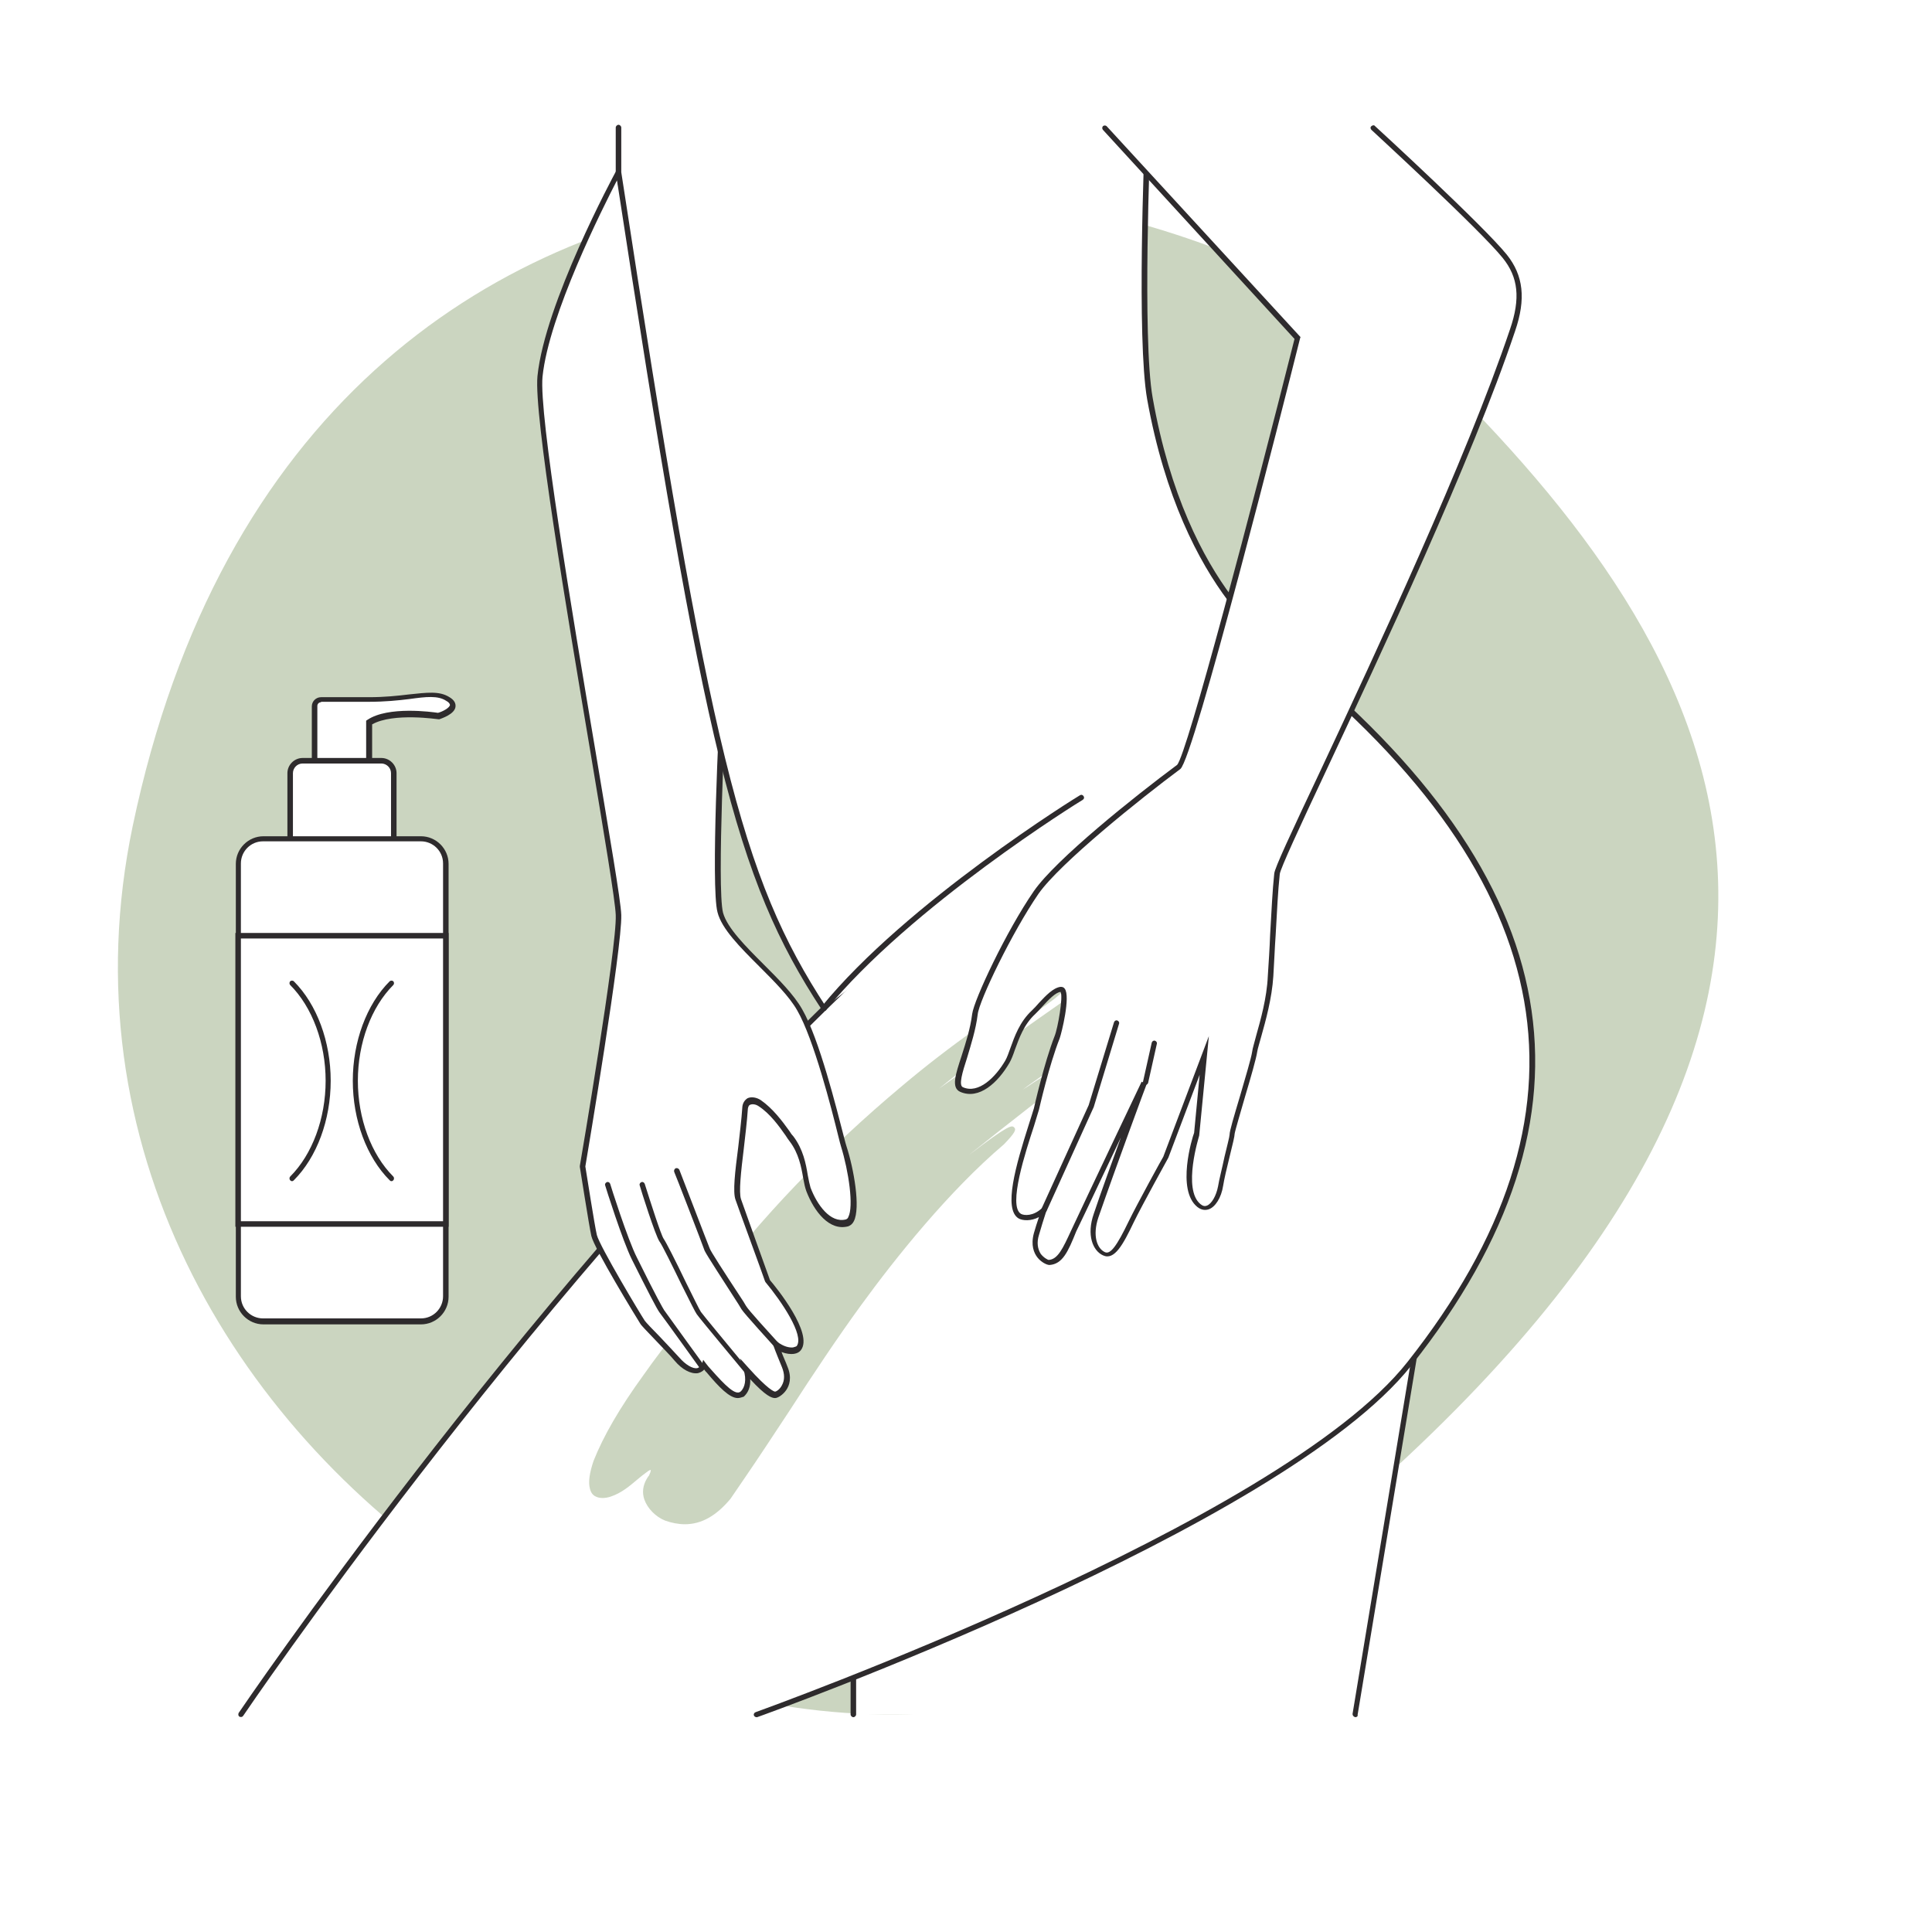 <svg preserveAspectRatio="xMidYMid meet" height="1080" viewBox="0 0 810 810" width="1080" xmlns:xlink="http://www.w3.org/1999/xlink" xmlns="http://www.w3.org/2000/svg"><rect fill-opacity="1" height="972" y="-81" fill="#ffffff" width="972" x="-81"></rect><rect fill-opacity="1" height="972" y="-81" fill="#ffffff" width="972" x="-81"></rect><path fill-rule="nonzero" fill-opacity="1" d="M 518.789 670.902 C 331.516 815.121 0.023 612.402 55.629 346.359 C 128.219 0 496.395 46.145 616.676 170.668 C 737.148 295.391 804.914 450.422 518.789 670.902 Z M 518.789 670.902" fill="#cbd5c0"></path><path fill-rule="nonzero" fill-opacity="1" d="M 357.969 607.961 L 357.969 718.781 L 568.215 718.781 L 605.285 496.176 Z M 357.969 607.961" fill="#ffffff"></path><path fill-rule="nonzero" fill-opacity="1" d="M 568.215 719.941 C 567.441 719.746 567.059 719.168 567.059 718.59 L 603.547 498.109 L 358.934 608.734 L 358.934 718.781 C 358.934 719.359 358.352 719.941 357.773 719.941 C 357.195 719.941 356.617 719.359 356.617 718.781 L 356.617 607.191 L 606.441 494.246 L 569.18 718.973 C 569.375 719.555 568.793 719.941 568.215 719.941 Z M 568.215 719.941" fill="#2e2b2d"></path><path fill-rule="nonzero" fill-opacity="1" d="M 538.484 273.574 C 628.645 346.359 691.969 444.051 590.996 571.473 C 536.551 640.398 317.23 718.59 317.23 718.59 L 100.996 718.59 C 100.996 718.59 213.941 551.586 345.418 422.426 C 476.895 293.652 538.484 273.574 538.484 273.574 Z M 538.484 273.574" fill="#ffffff"></path><path fill-rule="nonzero" fill-opacity="1" d="M 317.23 719.941 C 316.844 719.941 316.266 719.746 316.07 719.168 C 315.879 718.59 316.266 718.008 316.844 717.816 C 318.969 717.043 536.551 638.852 590.031 571.086 C 672.469 466.832 655.48 370.105 538.098 275.117 C 531.531 277.629 469.172 302.918 345.996 423.777 C 216.258 551.008 103.121 717.625 101.961 719.359 C 101.578 719.941 100.996 719.941 100.418 719.746 C 99.84 719.359 99.84 718.781 100.031 718.203 C 101.191 716.465 214.52 549.656 344.645 422.039 C 474.773 294.23 537.52 272.801 538.098 272.609 L 538.676 272.414 L 539.062 272.801 C 657.992 368.754 675.367 466.832 591.77 572.438 C 537.711 640.785 319.742 719.168 317.422 719.941 Z M 317.23 719.941" fill="#2e2b2d"></path><path fill-rule="nonzero" fill-opacity="1" d="M 287.113 639.047 C 284.41 639.047 281.512 638.465 278.809 637.5 C 274.949 635.957 271.473 632.48 270.121 628.621 C 269.156 625.723 269.543 622.828 271.09 620.125 C 271.281 619.738 271.473 619.547 271.668 619.16 C 272.055 618.773 272.246 618.387 272.438 617.809 C 272.824 617.035 272.824 616.648 272.824 616.266 C 272.633 616.266 272.055 616.457 271.09 617.23 C 269.738 618.195 268.578 619.16 267.418 620.125 C 263.945 623.02 260.664 625.918 256.027 627.461 C 253.711 628.234 251.395 628.234 249.852 627.461 C 248.5 626.883 247.727 625.723 247.34 624.18 C 246.57 621.477 247.148 617.422 248.887 612.402 C 252.941 602.172 259.695 590.395 269.93 576.301 C 274.371 569.93 279.391 563.559 284.023 557.379 C 288.27 551.781 292.906 545.797 296.957 540.004 C 318.391 511.238 346.383 481.891 378.238 455.246 C 397.934 438.645 420.328 422.812 446.391 406.789 C 452.57 403.121 453.922 402.926 454.691 404.086 C 456.625 406.789 441.758 419.145 441.562 419.145 C 428.438 428.605 407.973 444.82 393.684 456.406 C 401.215 451 410.289 444.629 418.977 438.645 C 430.945 430.148 442.336 422.234 446.969 418.953 C 448.902 417.602 450.832 417.02 452.762 416.828 C 457.203 416.633 459.133 418.371 460.098 420.109 C 461.449 422.426 462.223 426.289 460.68 430.148 C 457.781 436.52 447.551 443.664 438.281 450.035 C 434.809 452.543 431.332 454.863 428.82 456.793 C 430.367 455.828 431.91 454.863 433.262 453.895 C 451.988 441.734 452.957 443.086 453.727 443.855 C 454.691 445.016 454.113 446.367 447.934 451.773 C 441.949 456.02 423.418 470.5 406.039 484.398 C 423.418 471.078 424.188 471.852 425.152 472.625 C 426.117 473.59 425.734 474.746 420.906 479.766 C 397.738 499.461 375.535 527.262 361.055 547.148 C 351.211 560.66 340.785 576.301 330.938 591.551 C 324.566 601.203 318.004 611.246 311.633 620.512 L 306.227 628.426 C 300.242 635.57 294.062 639.047 287.113 639.047 Z M 287.113 639.047" fill="#cbd5c0"></path><path fill-rule="nonzero" fill-opacity="1" d="M 259.312 383.621 C 259.891 397.52 244.25 489.035 244.25 489.035 C 244.25 489.035 248.113 513.746 249.078 517.992 C 250.238 522.82 267.613 551.781 269.352 554.289 C 270.316 555.836 280.742 566.066 283.832 569.734 C 287.691 574.176 293.289 576.879 295.223 572.246 C 295.992 573.211 296.574 573.984 297.344 574.754 C 304.488 583.059 308.543 586.531 311.246 584.215 C 313.371 582.477 314.336 578.617 312.984 574.176 C 318.004 579.773 323.023 584.602 325.145 584.602 C 326.496 584.602 332.289 580.934 329.199 573.016 C 328.043 570.121 326.691 567.031 325.34 563.75 C 329.199 566.84 333.836 566.84 334.992 565.102 C 340.012 558.344 321.863 536.914 321.863 536.914 C 321.863 536.914 310.473 505.637 309.508 502.742 C 307.965 498.109 311.051 480.73 312.402 464.32 C 312.598 461.234 315.879 460.848 318.391 462.586 C 324.375 466.637 329.008 473.977 331.902 477.645 C 337.695 485.172 337.309 494.246 339.047 498.879 C 342.328 507.762 348.508 514.711 355.266 512.781 C 360.285 511.43 357.773 493.09 353.914 480.73 C 352.949 477.836 344.066 438.258 335.57 423.586 C 327.848 410.262 305.262 394.816 302.172 382.848 C 299.277 372.035 303.328 294.617 303.328 294.617 L 259.312 72.207 C 259.312 72.207 229.578 127.23 226.488 157.926 C 223.785 183.027 258.73 367.211 259.312 383.621 Z M 259.312 383.621" fill="#ffffff"></path><path fill-rule="nonzero" fill-opacity="1" d="M 309.316 586.145 C 305.84 586.145 301.398 581.512 296.379 575.527 C 295.992 575.141 295.605 574.754 295.223 574.176 C 294.449 575.141 293.289 575.527 292.52 575.719 C 289.621 576.105 285.953 574.176 282.863 570.508 C 281.32 568.578 277.844 565.102 274.758 561.82 C 271.09 557.957 268.77 555.641 268.387 554.867 C 267.035 552.746 249.078 523.398 247.922 518.188 C 246.953 513.938 243.285 490.191 243.094 489.227 L 243.094 488.84 C 243.285 487.875 258.73 397.137 258.152 383.621 C 257.961 377.637 253.133 348.867 247.535 315.273 C 237.496 255.617 223.785 173.953 225.332 157.734 C 228.422 127.23 257.188 73.75 258.344 71.629 L 259.891 68.926 L 304.297 294.617 L 304.297 294.809 C 304.297 295.582 300.434 372.23 303.137 382.656 C 304.875 389.027 312.598 396.75 320.125 404.277 C 326.496 410.648 332.867 417.02 336.344 423.199 C 343.488 435.555 350.824 465.094 353.719 476.293 C 354.301 478.609 354.684 479.961 354.879 480.539 C 357.969 490 360.863 506.41 357.969 512.008 C 357.387 513.168 356.617 513.746 355.652 514.133 C 347.734 516.258 341.363 507.953 338.082 499.461 C 337.504 497.914 337.117 495.984 336.73 493.859 C 335.957 489.227 334.801 483.434 331.133 478.609 C 330.551 477.836 329.973 477.062 329.395 476.098 C 326.691 472.238 322.828 466.832 318.004 463.742 C 316.844 462.969 315.492 462.777 314.527 463.164 C 313.949 463.355 313.754 463.934 313.562 464.707 C 313.176 470.5 312.402 476.484 311.824 481.699 C 310.668 491.156 309.699 499.844 310.668 502.742 C 311.633 505.445 321.863 534.211 322.828 536.723 C 325.34 539.617 341.172 559.117 335.766 566.066 C 335.188 566.84 334.219 567.418 332.867 567.613 C 331.516 567.805 329.586 567.613 327.656 566.84 C 328.43 568.965 329.395 570.895 330.164 573.016 C 332.098 577.652 330.938 580.934 329.586 582.863 C 328.234 584.793 326.113 586.145 324.953 586.145 C 323.602 586.145 321.094 585.375 314.527 578.23 C 314.723 581.32 313.754 583.828 311.824 585.566 C 311.051 585.758 310.281 586.145 309.316 586.145 Z M 294.836 570.121 L 295.992 571.664 C 296.766 572.633 297.344 573.402 298.117 574.176 C 304.102 580.934 308.348 585.18 310.473 583.441 C 312.402 581.707 312.984 578.23 311.824 574.562 L 310.281 569.543 L 313.754 573.402 C 322.059 582.672 324.566 583.441 324.953 583.441 C 325.34 583.441 326.883 582.672 327.848 580.738 C 329.008 578.617 329.008 576.105 327.848 573.211 C 326.691 570.312 325.34 567.227 324.18 563.941 L 322.441 559.891 L 325.918 562.59 C 328.43 564.523 330.938 565.102 332.484 564.91 C 333.254 564.715 333.836 564.523 334.027 564.328 C 337.309 559.891 327.656 545.602 320.898 537.492 L 320.707 537.105 C 320.32 535.754 309.316 505.832 308.348 502.934 C 307.191 499.652 308.156 491.352 309.508 480.926 C 310.086 475.711 310.859 469.727 311.246 463.938 C 311.438 462.391 312.211 461.234 313.371 460.461 C 314.914 459.688 317.23 460.074 318.969 461.234 C 323.988 464.707 328.043 470.113 330.938 474.168 C 331.516 475.133 332.098 475.906 332.676 476.484 C 336.73 481.891 337.887 487.875 338.66 492.703 C 339.047 494.824 339.434 496.562 339.82 497.914 C 342.523 505.059 348.121 512.973 354.684 511.238 C 355.07 511.043 355.457 510.852 355.652 510.27 C 357.969 505.832 355.844 491.156 352.562 480.539 C 352.367 479.961 351.98 478.414 351.402 476.098 C 348.699 465.094 341.172 435.555 334.219 423.586 C 330.938 417.793 324.566 411.422 318.391 405.242 C 310.281 397.137 302.559 389.414 300.82 382.461 C 297.926 371.844 301.594 298.863 301.977 294.039 L 258.73 75.488 C 252.746 87.074 230.156 131.863 227.457 157.926 C 225.91 173.758 239.617 255.426 249.656 314.891 C 255.449 349.836 260.277 377.441 260.469 383.621 C 260.855 397.328 246.375 483.242 245.41 489.035 C 245.797 491.352 249.273 513.746 250.238 517.801 C 251.395 522.434 268.387 550.816 270.316 553.711 C 270.703 554.289 273.789 557.57 276.492 560.273 C 279.582 563.559 283.059 567.227 284.797 569.156 C 287.305 572.051 290.395 573.984 292.324 573.598 C 293.098 573.402 293.676 572.824 294.254 571.859 Z M 294.836 570.121" fill="#2e2b2d"></path><path fill-rule="nonzero" fill-opacity="1" d="M 325.34 564.91 C 324.953 564.91 324.762 564.715 324.566 564.523 C 323.41 563.172 312.211 551.008 310.859 548.883 L 309.699 546.953 C 303.523 537.301 296.188 526.102 295.414 524.363 C 294.641 522.047 282.863 491.543 282.672 491.352 C 282.48 490.773 282.672 490.191 283.25 489.805 C 283.832 489.613 284.41 489.805 284.797 490.387 C 285.375 491.738 296.574 521.082 297.539 523.398 C 297.926 524.559 302.75 532.086 311.633 545.602 L 312.789 547.531 C 313.754 549.27 322.828 559.117 326.305 562.977 C 326.691 563.363 326.691 564.137 326.305 564.523 C 325.918 564.715 325.531 564.91 325.34 564.91 Z M 325.34 564.91" fill="#2e2b2d"></path><path fill-rule="nonzero" fill-opacity="1" d="M 312.789 575.336 C 312.402 575.336 312.211 575.141 311.824 574.949 C 311.051 573.984 293.289 552.746 292.133 551.008 C 291.555 550.234 289.43 545.988 285.762 538.652 C 282.094 531.121 277.461 521.66 276.492 520.504 C 274.758 517.992 268.77 499.074 268.191 496.949 C 268 496.371 268.387 495.793 268.965 495.598 C 269.543 495.406 270.121 495.793 270.316 496.371 C 272.824 504.285 277.074 517.609 278.23 519.344 C 279.195 520.695 282.863 527.84 287.691 537.879 C 290.395 543.285 293.289 549.27 293.871 550.043 C 294.641 551.199 306.996 566.066 313.371 573.789 C 313.754 574.176 313.754 574.949 313.176 575.336 C 313.371 575.336 313.176 575.336 312.789 575.336 Z M 312.789 575.336" fill="#2e2b2d"></path><path fill-rule="nonzero" fill-opacity="1" d="M 293.676 573.984 C 293.676 573.984 279.004 553.52 276.492 550.234 C 275.336 548.691 271.473 541.16 264.91 528.035 C 261.047 520.312 253.906 497.723 253.711 496.949 C 253.52 496.371 253.906 495.793 254.484 495.598 C 255.062 495.406 255.645 495.793 255.836 496.371 C 255.836 496.562 263.172 519.73 267.035 527.262 C 275.527 544.445 277.844 548.305 278.426 549.27 C 280.742 552.551 295.605 573.016 295.605 573.016 Z M 293.676 573.984" fill="#2e2b2d"></path><path fill-rule="nonzero" fill-opacity="1" d="M 259.312 72.207 C 297.152 318.945 309.699 368.176 345.418 422.621 L 538.484 273.574 C 538.484 273.574 496.973 250.406 482.109 167.195 C 477.668 142.098 481.336 53.48 481.336 53.48 L 259.312 53.48 Z M 259.312 72.207" fill="#ffffff"></path><path fill-rule="nonzero" fill-opacity="1" d="M 345.418 423.777 C 345.031 423.777 344.645 423.586 344.453 423.199 C 308.348 368.176 295.414 315.66 258.152 72.207 L 258.152 53.48 C 258.152 52.898 258.73 52.32 259.312 52.32 C 259.891 52.32 260.469 52.898 260.469 53.48 L 260.469 72.207 C 297.73 315.277 310.668 367.598 346.383 422.234 C 346.77 422.812 346.578 423.391 345.996 423.777 C 345.805 423.777 345.609 423.777 345.418 423.777 Z M 345.418 423.777" fill="#2e2b2d"></path><path fill-rule="nonzero" fill-opacity="1" d="M 538.484 274.73 C 538.289 274.73 538.098 274.73 537.902 274.539 C 537.52 274.344 495.816 250.02 480.949 167.387 C 476.508 142.289 479.793 61.203 479.984 57.727 C 479.984 57.148 480.371 56.566 481.145 56.566 C 481.723 56.566 482.301 57.148 482.301 57.727 C 482.301 58.5 478.824 142.098 483.266 166.809 C 497.746 248.477 538.676 272.223 539.062 272.414 C 539.641 272.801 539.836 273.379 539.449 273.961 C 539.254 274.539 538.871 274.73 538.484 274.73 Z M 538.484 274.73" fill="#2e2b2d"></path><path fill-rule="nonzero" fill-opacity="1" d="M 434.809 517.414 C 435.773 514.324 436.738 510.852 437.895 507.375 C 434.227 511.043 429.594 510.852 427.855 509.887 C 419.746 505.059 433.457 471.273 434.809 465.094 C 435.965 460.074 439.633 444.629 443.496 434.977 C 444.652 431.887 448.32 414.703 445.039 414.898 C 441.371 415.09 437.316 420.883 433.648 424.355 C 426.504 431.113 425.152 440.77 422.645 445.207 C 417.625 453.703 410.094 459.883 403.531 456.793 C 398.512 454.477 407.391 440.188 409.129 425.129 C 409.902 419.336 423.418 390.57 434.809 374.16 C 444.074 360.84 477.859 334.004 494.656 321.453 C 500.062 317.398 544.469 141.711 544.469 141.711 L 463.188 53.48 L 576.129 53.48 C 576.129 53.48 621.309 94.988 631.156 107.152 C 637.141 114.488 639.457 123.367 634.438 138.234 C 607.02 219.707 536.551 359.102 535.781 366.246 C 534.621 377.25 534.234 392.117 533.078 409.105 C 532.305 422.621 527.094 436.328 526.512 440.77 C 525.742 445.98 517.246 472.043 517.055 475.328 C 516.859 477.062 513 492.125 512.227 497.145 C 511.262 503.32 507.207 508.727 503.152 505.445 C 494.656 498.688 502.188 475.328 502.188 475.328 L 505.469 442.312 L 489.25 484.98 C 489.25 484.98 478.246 504.672 474.773 512.008 C 469.754 522.434 466.664 527.066 463.188 525.523 C 459.52 523.785 457.008 517.801 459.906 509.691 C 467.629 487.297 480.176 453.703 480.176 453.703 C 480.176 453.703 458.941 498.496 450.637 516.062 C 446.969 523.98 444.652 528.805 440.215 529 C 438.863 529.191 432.297 525.91 434.809 517.414 Z M 434.809 517.414" fill="#ffffff"></path><path fill-rule="nonzero" fill-opacity="1" d="M 440.02 530.352 C 438.863 530.352 436.543 529.191 435 527.262 C 433.457 525.332 432.105 522.047 433.457 517.027 C 434.035 514.906 434.809 512.59 435.578 510.27 C 432.297 512.008 428.82 511.816 427.086 510.852 C 420.52 506.988 425.926 488.453 431.332 471.465 C 432.297 468.375 433.07 466.059 433.457 464.707 C 433.648 463.938 437.703 445.789 442.145 434.398 C 443.496 431.113 445.812 417.793 444.652 415.863 C 442.531 416.055 439.633 419.145 437.125 421.848 C 436.16 423.004 435 424.164 434.035 425.129 C 429.207 429.57 427.277 435.363 425.539 439.996 C 424.77 442.312 423.996 444.242 423.223 445.594 C 418.398 453.895 410.48 461.234 402.566 457.758 C 398.703 456.02 400.633 450.422 403.145 442.699 C 404.883 437.293 406.812 431.309 407.586 425.129 C 408.355 419.145 421.871 390.379 433.457 373.582 C 442.723 360.258 475.543 334.004 493.5 320.68 C 497.555 316.625 525.16 211.793 542.73 142.098 L 462.414 54.445 C 462.027 54.059 462.027 53.285 462.414 52.898 C 462.801 52.516 463.574 52.516 463.961 52.898 L 545.242 141.324 L 545.047 141.902 C 537.711 171.25 500.449 318.172 494.852 322.418 C 478.246 334.773 444.461 361.805 435.387 374.738 C 424.383 390.766 410.48 419.531 409.902 425.324 C 409.129 431.695 407.004 438.258 405.461 443.469 C 403.531 449.457 401.793 455.055 403.723 455.828 C 410.289 458.723 417.43 451.578 421.484 444.629 C 422.258 443.277 422.836 441.539 423.609 439.418 C 425.348 434.59 427.469 428.41 432.684 423.586 C 433.648 422.621 434.613 421.652 435.578 420.496 C 438.477 417.406 441.566 414.125 444.652 413.738 C 445.426 413.738 446.004 413.93 446.391 414.512 C 448.902 417.793 445.039 433.238 444.266 435.363 C 439.828 446.559 435.773 464.516 435.578 465.285 C 435.191 466.637 434.422 469.148 433.457 472.238 C 430.172 482.277 422.449 505.637 428.051 508.918 C 429.402 509.691 433.262 509.887 436.738 506.602 L 440.02 503.516 L 438.668 507.762 C 437.512 511.238 436.543 514.52 435.578 517.801 C 434.613 520.891 435 523.594 436.352 525.715 C 437.703 527.453 439.441 528.227 439.633 528.227 C 443.496 528.031 445.617 523.398 449.094 515.871 C 457.395 498.109 478.633 453.512 478.633 453.512 L 480.758 454.477 C 480.562 454.863 468.207 488.262 460.484 510.465 C 457.977 517.992 459.906 523.398 463.188 524.945 C 465.504 526.102 468.207 522.434 473.227 512.008 C 476.703 504.867 487.516 485.172 487.707 484.98 L 506.82 434.398 L 502.766 476.098 C 502.766 476.293 495.621 498.688 503.344 504.867 C 504.312 505.637 505.082 505.832 506.047 505.445 C 507.98 504.672 509.91 501.391 510.684 497.336 C 511.066 494.824 512.418 489.613 513.383 484.98 C 514.352 480.926 515.508 476.484 515.508 475.711 C 515.508 474.168 517.246 468.375 519.949 459.301 C 522.074 451.965 524.582 443.664 524.969 440.961 C 525.16 439.418 525.934 437.098 526.707 434.012 C 528.445 427.832 531.148 418.371 531.531 409.297 C 531.918 403.312 532.305 397.52 532.496 392.113 C 533.078 382.074 533.465 373.387 534.234 366.246 C 534.43 363.926 540.801 350.219 553.93 322.418 C 576.711 273.766 614.742 192.484 633.086 138.043 C 637.527 125.105 636.559 116.227 629.996 108.117 C 620.344 96.145 575.551 55.023 574.973 54.445 C 574.586 54.059 574.395 53.285 574.973 52.898 C 575.359 52.512 576.129 52.32 576.516 52.898 C 578.449 54.637 621.887 94.602 631.734 106.766 C 638.684 115.453 639.844 125.301 635.207 138.812 C 616.867 193.453 578.641 274.73 555.859 323.383 C 545.047 346.359 536.746 364.312 536.551 366.438 C 535.781 373.582 535.395 382.074 534.816 392.117 C 534.43 397.52 534.234 403.312 533.848 409.297 C 533.27 418.566 530.566 428.219 528.828 434.398 C 528.059 437.293 527.285 439.609 527.094 440.961 C 526.707 443.664 524.391 451.773 522.074 459.496 C 520.141 466.254 517.824 473.977 517.633 475.328 C 517.633 476.293 516.859 479.574 515.508 484.98 C 514.352 489.613 513.191 494.633 512.805 497.145 C 512.031 502.164 509.523 506.023 506.82 506.988 C 505.66 507.375 503.926 507.566 501.992 506.023 C 493.113 498.879 499.871 476.871 500.641 474.941 L 502.961 450.613 L 489.832 485.367 C 489.637 485.75 478.824 505.25 475.352 512.395 C 470.91 521.66 467.242 528.613 462.414 526.297 C 458.168 524.363 455.465 517.801 458.555 508.918 C 461.836 499.074 466.277 487.102 469.945 476.871 C 463.379 490.578 455.656 507.184 451.219 516.258 C 447.742 524.945 445.426 529.965 440.02 530.352 Z M 440.02 530.352" fill="#2e2b2d"></path><path fill-rule="nonzero" fill-opacity="1" d="M 437.703 508.34 L 437.316 508.148 C 436.738 507.953 436.543 507.184 436.738 506.602 L 456.43 463.355 L 467.051 428.605 C 467.242 428.027 467.82 427.641 468.402 427.832 C 468.98 428.027 469.367 428.605 469.172 429.184 L 458.555 464.129 L 438.863 507.566 C 438.668 508.148 438.281 508.34 437.703 508.34 Z M 437.703 508.34" fill="#2e2b2d"></path><path fill-rule="nonzero" fill-opacity="1" d="M 480.176 454.863 L 479.984 454.863 C 479.406 454.668 479.02 454.09 479.211 453.512 L 482.879 437.098 C 483.074 436.52 483.652 436.133 484.23 436.328 C 484.812 436.52 485.195 437.098 485.004 437.68 L 481.336 454.09 C 481.145 454.477 480.758 454.863 480.176 454.863 Z M 480.176 454.863" fill="#2e2b2d"></path><path fill-rule="nonzero" fill-opacity="1" d="M 345.418 423.777 C 345.227 423.777 344.84 423.777 344.645 423.586 C 344.066 423.199 344.066 422.426 344.453 422.039 C 380.168 378.215 451.988 333.809 452.762 333.422 C 453.34 333.039 453.922 333.23 454.309 333.809 C 454.691 334.391 454.5 334.969 453.922 335.355 C 453.148 335.742 381.715 379.953 346.191 423.586 C 345.996 423.586 345.805 423.777 345.418 423.777 Z M 345.418 423.777" fill="#2e2b2d"></path><path fill-rule="nonzero" fill-opacity="1" d="M 187.875 293.074 C 181.699 289.02 171.852 293.266 154.863 293.266 L 134.785 293.266 C 133.238 293.266 132.082 294.426 132.082 295.969 L 132.082 349.449 C 132.082 350.992 133.238 352.152 134.785 352.152 L 152.16 352.152 C 153.703 352.152 154.863 350.992 154.863 349.449 L 154.863 302.727 C 163.742 296.934 183.824 300.023 183.824 300.023 C 183.824 300.023 194.055 297.129 187.875 293.074 Z M 187.875 293.074" fill="#ffffff"></path><path fill-rule="nonzero" fill-opacity="1" d="M 151.965 353.504 L 134.59 353.504 C 132.469 353.504 130.73 351.766 130.73 349.641 L 130.73 296.16 C 130.73 294.039 132.469 292.301 134.59 292.301 L 154.668 292.301 C 161.234 292.301 166.641 291.723 171.465 291.141 C 178.996 290.371 184.207 289.598 188.457 292.301 C 190.387 293.461 191.16 294.809 190.965 296.355 C 190.578 299.445 185.176 301.18 184.207 301.566 L 183.824 301.566 C 183.629 301.566 164.902 298.672 156.02 303.691 L 156.02 349.836 C 156.02 351.766 154.285 353.504 151.965 353.504 Z M 134.59 294.426 C 133.625 294.426 133.047 295.195 133.047 295.969 L 133.047 349.449 C 133.047 350.414 133.82 350.992 134.59 350.992 L 151.965 350.992 C 152.934 350.992 153.512 350.219 153.512 349.449 L 153.512 302.148 L 154.09 301.762 C 162.777 295.969 181.121 298.48 183.629 298.863 C 185.754 298.285 188.457 296.742 188.648 295.582 C 188.648 295.195 188.262 294.426 187.105 293.844 C 183.629 291.527 178.609 292.109 171.66 293.074 C 167.027 293.652 161.426 294.23 154.668 294.23 L 134.59 294.23 Z M 134.59 294.426" fill="#2e2b2d"></path><path fill-rule="nonzero" fill-opacity="1" d="M 159.883 395.203 L 126.867 395.203 C 123.973 395.203 121.656 392.887 121.656 389.992 L 121.656 324.156 C 121.656 321.262 123.973 318.945 126.867 318.945 L 159.883 318.945 C 162.777 318.945 165.094 321.262 165.094 324.156 L 165.094 389.992 C 165.094 392.887 162.777 395.203 159.883 395.203 Z M 159.883 395.203" fill="#ffffff"></path><path fill-rule="nonzero" fill-opacity="1" d="M 159.883 396.363 L 126.867 396.363 C 123.395 396.363 120.496 393.465 120.496 389.992 L 120.496 324.156 C 120.496 320.68 123.395 317.785 126.867 317.785 L 159.883 317.785 C 163.359 317.785 166.254 320.68 166.254 324.156 L 166.254 389.992 C 166.254 393.465 163.359 396.363 159.883 396.363 Z M 126.867 320.102 C 124.551 320.102 122.812 322.031 122.812 324.156 L 122.812 389.992 C 122.812 392.309 124.746 394.047 126.867 394.047 L 159.883 394.047 C 162.199 394.047 163.938 392.117 163.938 389.992 L 163.938 324.156 C 163.938 321.84 162.008 320.102 159.883 320.102 Z M 126.867 320.102" fill="#2e2b2d"></path><path fill-rule="nonzero" fill-opacity="1" d="M 176.484 554.098 L 110.457 554.098 C 104.664 554.098 100.031 549.465 100.031 543.672 L 100.031 362.191 C 100.031 356.398 104.664 351.766 110.457 351.766 L 176.484 351.766 C 182.277 351.766 186.91 356.398 186.91 362.191 L 186.91 543.672 C 186.91 549.27 182.277 554.098 176.484 554.098 Z M 176.484 554.098" fill="#ffffff"></path><path fill-rule="nonzero" fill-opacity="1" d="M 176.484 555.254 L 110.457 555.254 C 104.086 555.254 98.875 550.043 98.875 543.672 L 98.875 362.191 C 98.875 355.82 104.086 350.605 110.457 350.605 L 176.484 350.605 C 182.855 350.605 188.07 355.82 188.07 362.191 L 188.07 543.672 C 188.07 550.043 182.855 555.254 176.484 555.254 Z M 110.266 352.73 C 105.051 352.73 100.996 356.977 100.996 361.996 L 100.996 543.477 C 100.996 548.691 105.246 552.746 110.266 552.746 L 176.484 552.746 C 181.699 552.746 185.754 548.496 185.754 543.477 L 185.754 361.996 C 185.754 356.785 181.504 352.73 176.484 352.73 Z M 110.266 352.73" fill="#2e2b2d"></path><path fill-rule="nonzero" fill-opacity="1" d="M 99.84 392.309 L 186.91 392.309 L 186.91 513.168 L 99.84 513.168 Z M 99.84 392.309" fill="#ffffff"></path><path fill-rule="nonzero" fill-opacity="1" d="M 188.07 514.324 L 98.68 514.324 L 98.68 391.148 L 188.07 391.148 Z M 100.996 512.008 L 185.754 512.008 L 185.754 393.465 L 100.996 393.465 Z M 100.996 512.008" fill="#2e2b2d"></path><path fill-rule="nonzero" fill-opacity="1" d="M 122.43 495.211 C 122.043 495.211 121.848 495.02 121.656 494.824 C 121.27 494.441 121.27 493.668 121.656 493.281 C 130.922 484.016 136.523 468.957 136.523 453.125 C 136.523 437.293 130.922 422.234 121.656 412.965 C 121.27 412.582 121.27 411.809 121.656 411.422 C 122.043 411.035 122.812 411.035 123.199 411.422 C 132.852 421.074 138.645 436.715 138.645 453.125 C 138.645 469.535 132.852 485.172 123.199 494.824 C 123.008 495.02 122.812 495.211 122.43 495.211 Z M 122.43 495.211" fill="#2e2b2d"></path><path fill-rule="nonzero" fill-opacity="1" d="M 164.129 495.211 C 163.742 495.211 163.551 495.02 163.359 494.824 C 153.703 485.172 147.914 469.535 147.914 453.125 C 147.914 436.715 153.703 421.074 163.359 411.422 C 163.742 411.035 164.516 411.035 164.902 411.422 C 165.289 411.809 165.289 412.582 164.902 412.965 C 155.637 422.234 150.035 437.293 150.035 453.125 C 150.035 468.957 155.637 484.016 164.902 493.281 C 165.289 493.668 165.289 494.441 164.902 494.824 C 164.711 495.02 164.516 495.211 164.129 495.211 Z M 164.129 495.211" fill="#2e2b2d"></path></svg>